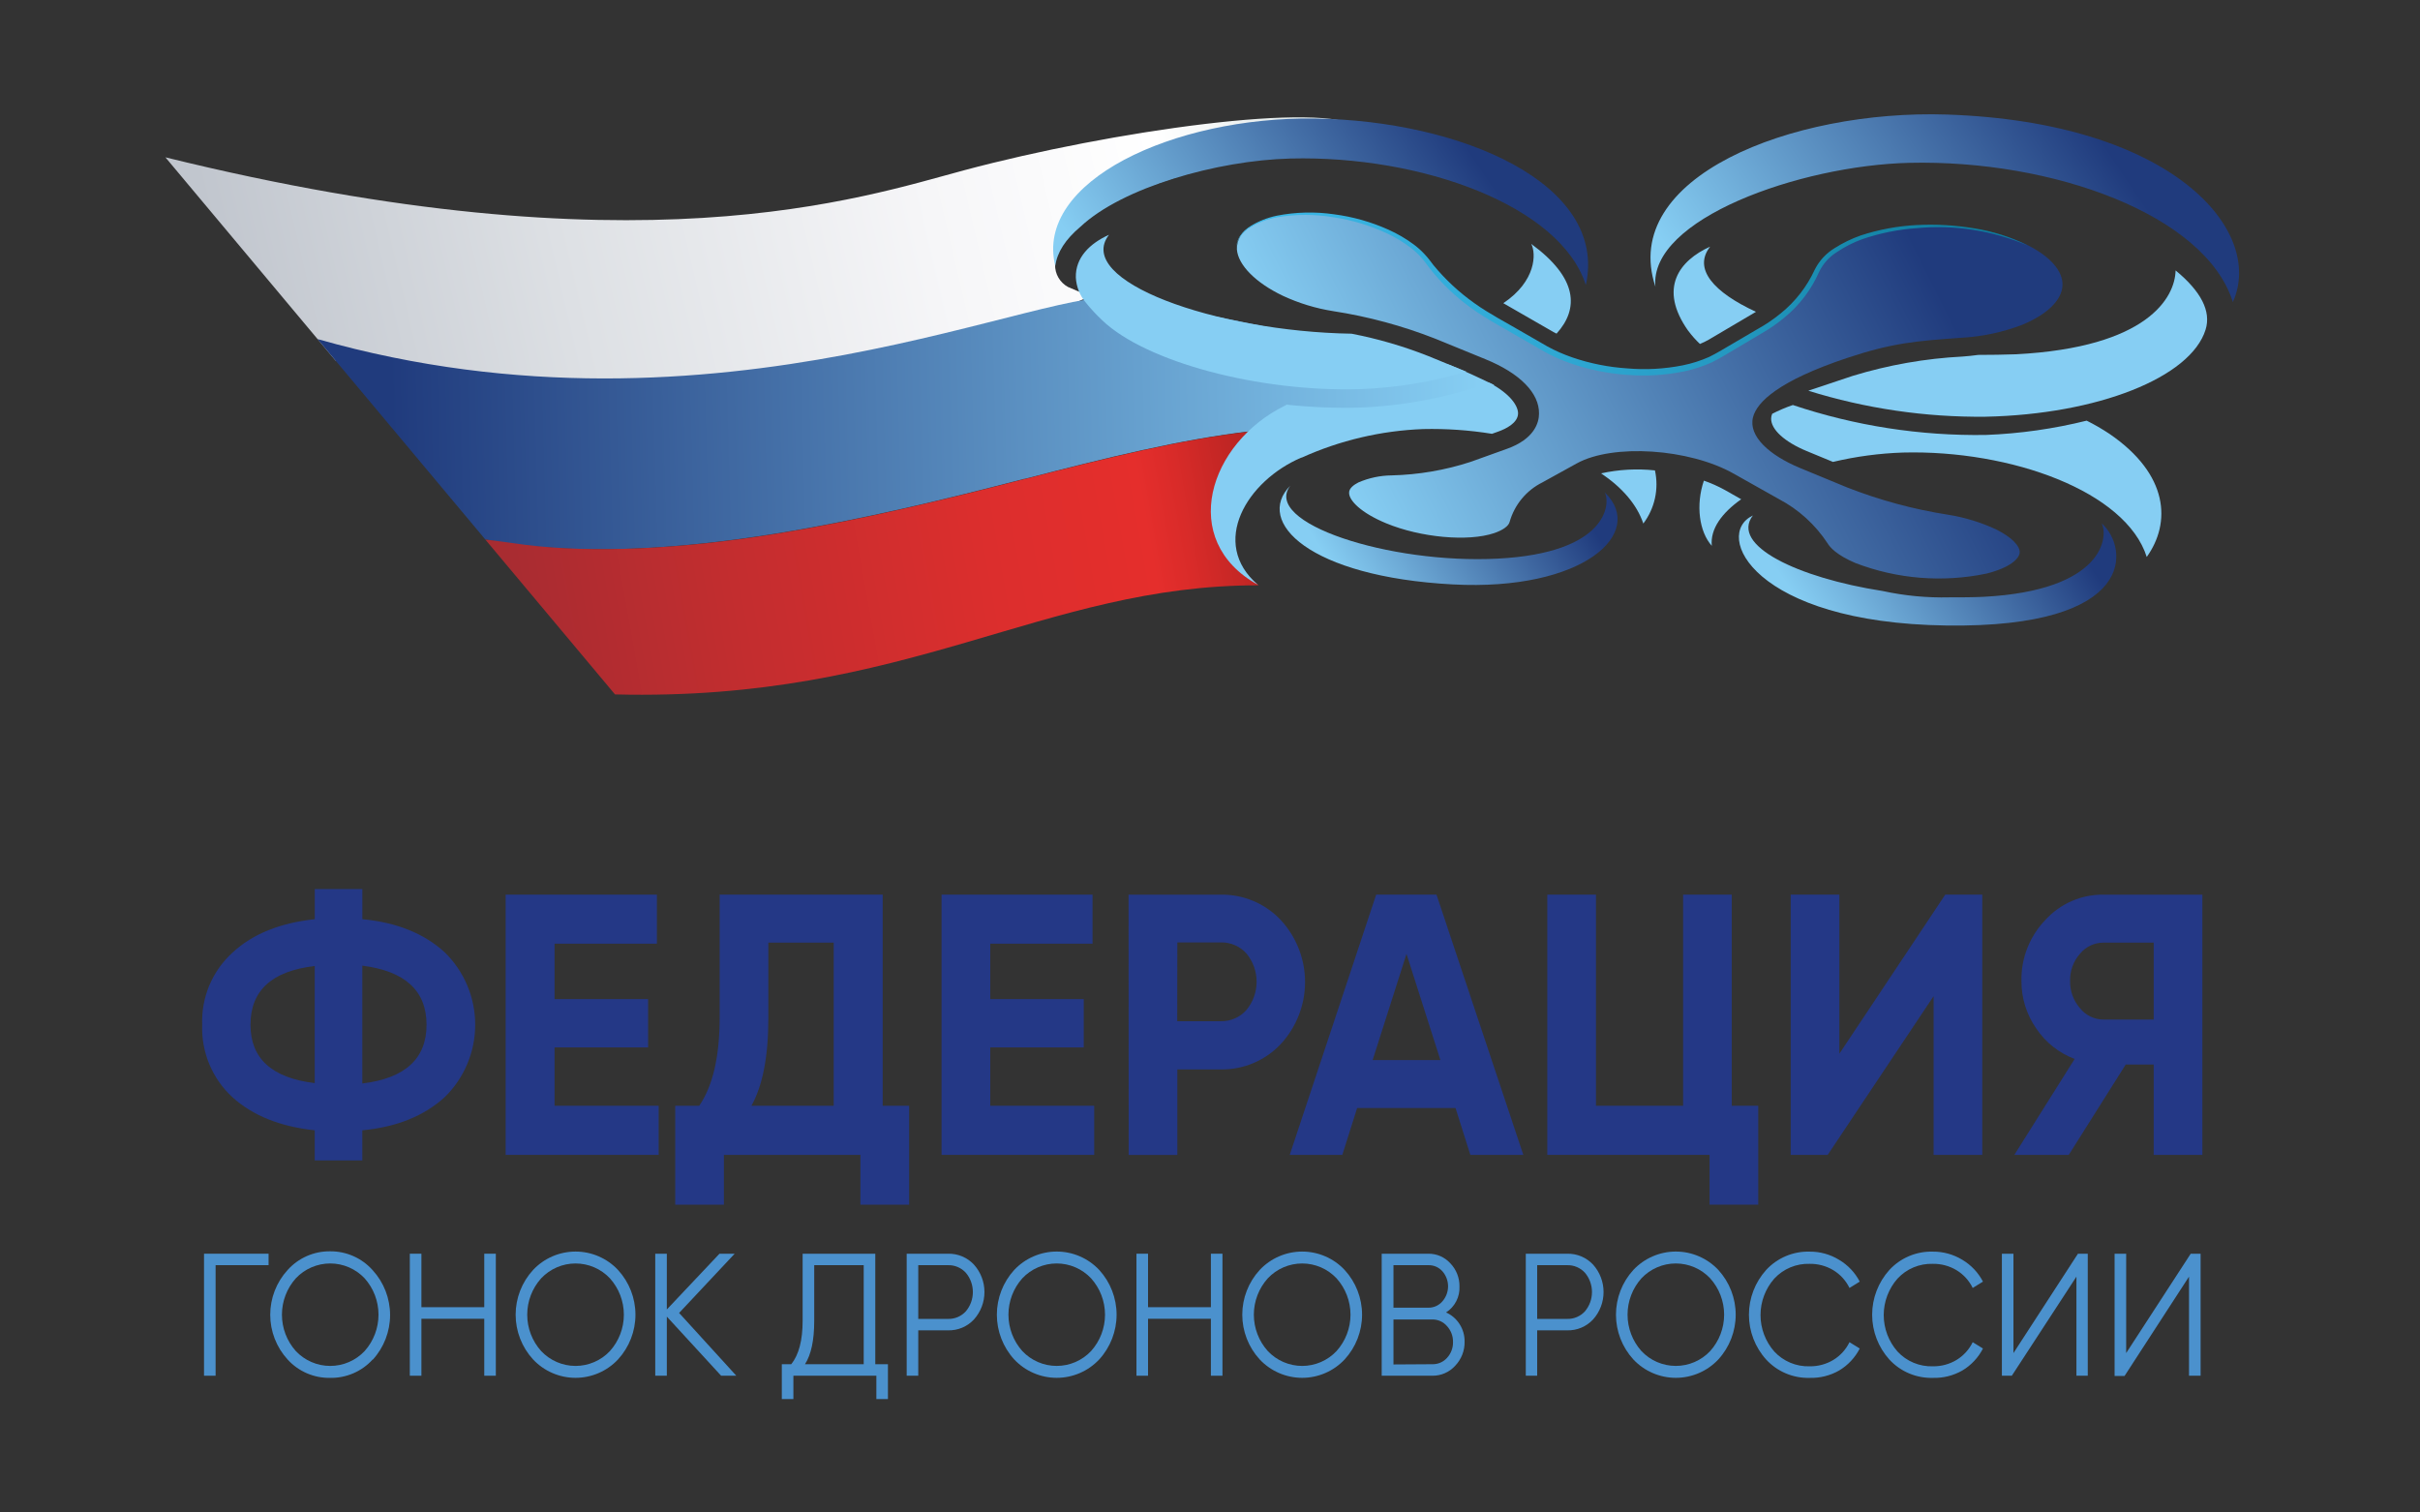 <?xml version="1.0" encoding="UTF-8"?> <svg xmlns="http://www.w3.org/2000/svg" width="160" height="100" viewBox="0 0 160 100" fill="none"><rect x="0" y="0" width="160" height="100" fill="#333333" stroke="none"/><g clip-path="url(#clip0_2468_36)"><path d="M23.954 74.732V76.724H20.808V74.732C18.52 74.487 16.707 73.757 15.368 72.544C14.708 71.938 14.187 71.195 13.842 70.368C13.497 69.541 13.335 68.649 13.368 67.753C13.334 66.86 13.496 65.97 13.842 65.146C14.189 64.322 14.711 63.584 15.372 62.983C16.695 61.756 18.508 61.019 20.812 60.774V58.782H23.958V60.774C26.215 60.983 28.028 61.711 29.398 62.958C30.037 63.582 30.545 64.327 30.892 65.15C31.239 65.973 31.418 66.858 31.418 67.751C31.418 68.644 31.239 69.528 30.892 70.352C30.545 71.175 30.037 71.92 29.398 72.544C28.025 73.791 26.211 74.52 23.954 74.732ZM16.561 67.753C16.561 69.984 17.976 71.27 20.808 71.611V63.87C17.976 64.197 16.561 65.491 16.561 67.753ZM23.954 63.845V71.636C26.785 71.293 28.201 69.998 28.201 67.753C28.201 65.507 26.785 64.205 23.954 63.845Z" fill="#243886"></path><path d="M36.665 69.251V73.109H43.548V76.355H33.431V59.15H43.431V62.393H36.665V66.058H42.849V69.251H36.665Z" fill="#243886"></path><path d="M58.36 59.15V73.109H60.109V79.648H56.887V76.355H47.862V79.648H44.644V73.109H46.23C47.128 71.8 47.579 69.859 47.581 67.284V59.15H58.36ZM49.682 73.109H55.121V62.322H50.799V67.343C50.799 69.845 50.427 71.767 49.682 73.109Z" fill="#243886"></path><path d="M65.473 69.251V73.109H72.343V76.355H62.251V59.15H72.234V62.393H65.473V66.058H71.653V69.251H65.473Z" fill="#243886"></path><path d="M74.615 59.151H80.711C81.452 59.139 82.186 59.282 82.869 59.57C83.551 59.858 84.165 60.285 84.674 60.824C85.709 61.94 86.285 63.406 86.285 64.929C86.285 66.451 85.709 67.918 84.674 69.033C84.166 69.573 83.551 70 82.869 70.288C82.187 70.576 81.452 70.719 80.711 70.707H77.841V76.36H74.623L74.615 59.151ZM77.833 67.519H80.711C81.032 67.525 81.351 67.462 81.645 67.333C81.94 67.203 82.202 67.011 82.414 66.77C82.846 66.245 83.082 65.587 83.082 64.908C83.082 64.228 82.846 63.57 82.414 63.046C82.201 62.807 81.938 62.617 81.644 62.49C81.35 62.363 81.031 62.301 80.711 62.309H77.841L77.833 67.519Z" fill="#243886"></path><path d="M100.715 76.355H97.213L96.234 73.259H89.728L88.749 76.355H85.272L90.987 59.15H94.975L100.715 76.355ZM92.992 63.067L90.753 70.088H95.234L92.992 63.067Z" fill="#243886"></path><path d="M114.498 59.15V73.109H116.247V79.648H113.029V76.355H102.301V59.15H105.519V73.109H111.28V59.15H114.498Z" fill="#243886"></path><path d="M131.059 76.355H127.841V65.862L120.841 76.355H118.393V59.15H121.611V69.669L128.611 59.15H131.059V76.355Z" fill="#243886"></path><path d="M139.08 59.151H145.611V76.356H142.393V70.381H140.544L136.778 76.356H133.18L137.167 70.013C136.131 69.624 135.243 68.92 134.628 68C133.984 67.078 133.642 65.979 133.649 64.854C133.635 64.11 133.767 63.371 134.04 62.679C134.312 61.987 134.718 61.355 135.234 60.82C135.721 60.286 136.315 59.861 136.978 59.573C137.641 59.285 138.357 59.141 139.08 59.151ZM139.08 67.41H142.393V62.322H139.08C138.781 62.322 138.486 62.387 138.216 62.514C137.946 62.642 137.708 62.828 137.519 63.059C137.082 63.553 136.849 64.194 136.866 64.854C136.851 65.515 137.084 66.159 137.519 66.657C137.706 66.892 137.943 67.082 138.213 67.212C138.483 67.342 138.779 67.41 139.08 67.41Z" fill="#243886"></path><path d="M17.757 82.891V83.648H14.255V90.958H13.489V82.891H17.757Z" fill="#4B91CD"></path><path d="M24.645 89.879C24.289 90.272 23.853 90.584 23.367 90.795C22.88 91.005 22.354 91.11 21.824 91.1C21.296 91.109 20.772 91.005 20.287 90.795C19.802 90.585 19.368 90.274 19.013 89.883C18.275 89.075 17.866 88.021 17.866 86.927C17.866 85.833 18.275 84.779 19.013 83.971C19.366 83.576 19.8 83.261 20.285 83.047C20.77 82.834 21.294 82.726 21.824 82.732C22.357 82.727 22.884 82.837 23.371 83.053C23.858 83.27 24.292 83.588 24.645 83.987C25.382 84.795 25.791 85.85 25.791 86.944C25.791 88.037 25.382 89.092 24.645 89.9V89.879ZM19.557 89.326C19.849 89.637 20.201 89.884 20.593 90.053C20.984 90.223 21.406 90.31 21.833 90.31C22.259 90.31 22.681 90.223 23.073 90.053C23.464 89.884 23.817 89.637 24.109 89.326C24.699 88.665 25.025 87.809 25.025 86.922C25.025 86.036 24.699 85.18 24.109 84.519C23.817 84.208 23.464 83.961 23.073 83.792C22.681 83.623 22.259 83.535 21.833 83.535C21.406 83.535 20.984 83.623 20.593 83.792C20.201 83.961 19.849 84.208 19.557 84.519C18.966 85.18 18.64 86.036 18.64 86.922C18.64 87.809 18.966 88.665 19.557 89.326Z" fill="#4B91CD"></path><path d="M32.017 82.891H32.782V90.958H32.017V87.192H27.862V90.958H27.096V82.891H27.862V86.427H32.017V82.891Z" fill="#4B91CD"></path><path d="M40.862 89.879C40.502 90.263 40.067 90.57 39.584 90.779C39.1 90.989 38.579 91.097 38.052 91.097C37.526 91.097 37.005 90.989 36.521 90.779C36.038 90.57 35.603 90.263 35.243 89.879C34.503 89.072 34.092 88.017 34.092 86.923C34.092 85.828 34.503 84.773 35.243 83.967C35.603 83.582 36.038 83.276 36.521 83.066C37.005 82.857 37.526 82.749 38.052 82.749C38.579 82.749 39.1 82.857 39.584 83.066C40.067 83.276 40.502 83.582 40.862 83.967C41.602 84.773 42.013 85.828 42.013 86.923C42.013 88.017 41.602 89.072 40.862 89.879ZM35.778 89.326C36.07 89.637 36.422 89.884 36.814 90.053C37.205 90.222 37.626 90.31 38.052 90.31C38.478 90.31 38.9 90.222 39.291 90.053C39.682 89.884 40.035 89.637 40.326 89.326C40.919 88.666 41.247 87.81 41.247 86.923C41.247 86.035 40.919 85.179 40.326 84.519C40.035 84.209 39.682 83.961 39.291 83.792C38.9 83.623 38.478 83.536 38.052 83.536C37.626 83.536 37.205 83.623 36.814 83.792C36.422 83.961 36.07 84.209 35.778 84.519C35.185 85.179 34.858 86.035 34.858 86.923C34.858 87.81 35.185 88.666 35.778 89.326Z" fill="#4B91CD"></path><path d="M48.682 90.958H47.678L44.088 87.05V90.958H43.322V82.891H44.088V86.577L47.569 82.891H48.573L44.9 86.807L48.682 90.958Z" fill="#4B91CD"></path><path d="M57.87 90.197H58.707V92.502H57.941V90.958H52.456V92.502H51.69V90.197H52.314C52.816 89.573 53.067 88.615 53.067 87.314V82.891H57.87V90.197ZM53.222 90.197H57.105V83.648H53.833V87.335C53.833 88.615 53.628 89.565 53.222 90.197Z" fill="#4B91CD"></path><path d="M62.682 82.891C63.003 82.884 63.322 82.944 63.617 83.069C63.913 83.194 64.179 83.38 64.397 83.615C64.842 84.113 65.088 84.757 65.088 85.425C65.088 86.092 64.842 86.737 64.397 87.234C64.179 87.469 63.913 87.656 63.617 87.781C63.322 87.905 63.003 87.966 62.682 87.958H60.711V90.958H59.946V82.891H62.682ZM62.682 87.201C62.903 87.207 63.122 87.165 63.325 87.078C63.527 86.991 63.709 86.862 63.858 86.699C64.158 86.342 64.322 85.891 64.322 85.425C64.322 84.959 64.158 84.507 63.858 84.151C63.709 83.987 63.527 83.858 63.325 83.772C63.122 83.685 62.903 83.643 62.682 83.649H60.711V87.201H62.682Z" fill="#4B91CD"></path><path d="M72.678 89.879C72.317 90.263 71.882 90.57 71.398 90.779C70.915 90.989 70.393 91.097 69.866 91.097C69.339 91.097 68.818 90.989 68.334 90.779C67.85 90.57 67.415 90.263 67.054 89.879C66.317 89.071 65.908 88.016 65.908 86.922C65.908 85.829 66.317 84.774 67.054 83.966C67.415 83.582 67.85 83.275 68.334 83.066C68.818 82.856 69.339 82.748 69.866 82.748C70.393 82.748 70.915 82.856 71.398 83.066C71.882 83.275 72.317 83.582 72.678 83.966C73.415 84.774 73.824 85.829 73.824 86.922C73.824 88.016 73.415 89.071 72.678 89.879ZM67.59 89.326C67.882 89.637 68.234 89.884 68.625 90.053C69.016 90.222 69.438 90.309 69.864 90.309C70.29 90.309 70.712 90.222 71.103 90.053C71.494 89.884 71.846 89.637 72.138 89.326C72.731 88.666 73.059 87.81 73.059 86.922C73.059 86.035 72.731 85.179 72.138 84.519C71.846 84.208 71.494 83.961 71.103 83.792C70.712 83.623 70.29 83.535 69.864 83.535C69.438 83.535 69.016 83.623 68.625 83.792C68.234 83.961 67.882 84.208 67.59 84.519C67 85.18 66.674 86.036 66.674 86.922C66.674 87.809 67 88.665 67.59 89.326Z" fill="#4B91CD"></path><path d="M80.059 82.891H80.824V90.958H80.059V87.192H75.904V90.958H75.138V82.891H75.904V86.427H80.059V82.891Z" fill="#4B91CD"></path><path d="M88.904 89.879C88.544 90.263 88.109 90.57 87.625 90.779C87.142 90.989 86.621 91.097 86.094 91.097C85.567 91.097 85.046 90.989 84.563 90.779C84.08 90.57 83.644 90.263 83.284 89.879C82.544 89.072 82.134 88.017 82.134 86.923C82.134 85.828 82.544 84.773 83.284 83.967C83.644 83.582 84.08 83.276 84.563 83.066C85.046 82.857 85.567 82.749 86.094 82.749C86.621 82.749 87.142 82.857 87.625 83.066C88.109 83.276 88.544 83.582 88.904 83.967C89.644 84.773 90.054 85.828 90.054 86.923C90.054 88.017 89.644 89.072 88.904 89.879ZM83.82 89.326C84.112 89.637 84.464 89.884 84.855 90.053C85.246 90.222 85.668 90.31 86.094 90.31C86.52 90.31 86.942 90.222 87.333 90.053C87.724 89.884 88.076 89.637 88.368 89.326C88.961 88.666 89.289 87.81 89.289 86.923C89.289 86.035 88.961 85.179 88.368 84.519C88.076 84.209 87.724 83.961 87.333 83.792C86.942 83.623 86.52 83.536 86.094 83.536C85.668 83.536 85.246 83.623 84.855 83.792C84.464 83.961 84.112 84.209 83.82 84.519C83.227 85.179 82.899 86.035 82.899 86.923C82.899 87.81 83.227 88.666 83.82 89.326Z" fill="#4B91CD"></path><path d="M95.607 86.774C95.973 86.936 96.283 87.203 96.498 87.54C96.723 87.887 96.839 88.293 96.833 88.707C96.844 89.3 96.62 89.873 96.209 90.301C96.018 90.511 95.785 90.678 95.525 90.792C95.264 90.905 94.983 90.962 94.699 90.958H91.352V82.891H94.435C94.709 82.888 94.981 82.942 95.232 83.052C95.483 83.162 95.708 83.324 95.891 83.527C96.286 83.937 96.502 84.486 96.494 85.055C96.51 85.394 96.437 85.731 96.281 86.033C96.125 86.335 95.893 86.591 95.607 86.774ZM94.448 83.649H92.13V86.46H94.448C94.622 86.461 94.794 86.424 94.952 86.352C95.11 86.279 95.251 86.174 95.364 86.042C95.606 85.767 95.74 85.413 95.74 85.046C95.74 84.679 95.606 84.325 95.364 84.05C95.249 83.921 95.108 83.819 94.95 83.749C94.792 83.68 94.62 83.646 94.448 83.649ZM94.699 90.197C94.881 90.202 95.063 90.167 95.23 90.095C95.398 90.022 95.548 89.915 95.67 89.778C95.935 89.492 96.077 89.114 96.067 88.724C96.073 88.337 95.931 87.963 95.67 87.678C95.55 87.538 95.401 87.426 95.233 87.35C95.065 87.274 94.883 87.236 94.699 87.239H92.13V90.213L94.699 90.197Z" fill="#4B91CD"></path><path d="M103.615 82.891C103.936 82.884 104.255 82.944 104.551 83.069C104.846 83.194 105.112 83.38 105.331 83.615C105.775 84.113 106.021 84.757 106.021 85.425C106.021 86.092 105.775 86.737 105.331 87.234C105.112 87.469 104.846 87.656 104.551 87.781C104.255 87.905 103.936 87.966 103.615 87.958H101.632V90.958H100.879V82.891H103.615ZM103.615 87.201C103.836 87.207 104.055 87.165 104.258 87.078C104.461 86.991 104.642 86.862 104.791 86.699C105.091 86.342 105.255 85.891 105.255 85.425C105.255 84.959 105.091 84.507 104.791 84.151C104.642 83.987 104.461 83.858 104.258 83.772C104.055 83.685 103.836 83.643 103.615 83.649H101.632V87.201H103.615Z" fill="#4B91CD"></path><path d="M113.611 89.879C113.251 90.263 112.815 90.57 112.331 90.779C111.848 90.989 111.326 91.097 110.799 91.097C110.272 91.097 109.751 90.989 109.267 90.779C108.783 90.57 108.348 90.263 107.988 89.879C107.25 89.071 106.841 88.016 106.841 86.922C106.841 85.829 107.25 84.774 107.988 83.966C108.348 83.582 108.783 83.275 109.267 83.066C109.751 82.856 110.272 82.748 110.799 82.748C111.326 82.748 111.848 82.856 112.331 83.066C112.815 83.275 113.251 83.582 113.611 83.966C114.348 84.774 114.757 85.829 114.757 86.922C114.757 88.016 114.348 89.071 113.611 89.879ZM108.523 89.326C108.815 89.637 109.167 89.884 109.558 90.053C109.949 90.222 110.371 90.309 110.797 90.309C111.223 90.309 111.645 90.222 112.036 90.053C112.427 89.884 112.779 89.637 113.071 89.326C113.664 88.666 113.992 87.81 113.992 86.922C113.992 86.035 113.664 85.179 113.071 84.519C112.779 84.208 112.427 83.961 112.036 83.792C111.645 83.623 111.223 83.535 110.797 83.535C110.371 83.535 109.949 83.623 109.558 83.792C109.167 83.961 108.815 84.208 108.523 84.519C107.933 85.18 107.607 86.036 107.607 86.922C107.607 87.809 107.933 88.665 108.523 89.326Z" fill="#4B91CD"></path><path d="M119.644 91.1C119.106 91.115 118.571 91.014 118.076 90.805C117.58 90.596 117.134 90.283 116.77 89.887C116.037 89.075 115.632 88.02 115.632 86.927C115.632 85.833 116.037 84.778 116.77 83.966C117.134 83.57 117.58 83.257 118.076 83.048C118.571 82.839 119.106 82.738 119.644 82.753C120.331 82.747 121.005 82.934 121.59 83.293C122.172 83.636 122.647 84.136 122.958 84.736L122.28 85.155C122.044 84.668 121.672 84.26 121.209 83.979C120.737 83.696 120.195 83.551 119.644 83.56C119.207 83.546 118.772 83.626 118.368 83.795C117.965 83.964 117.602 84.218 117.305 84.54C116.721 85.205 116.398 86.061 116.398 86.948C116.398 87.834 116.721 88.69 117.305 89.355C117.602 89.677 117.965 89.931 118.368 90.1C118.772 90.269 119.207 90.349 119.644 90.335C120.195 90.344 120.737 90.199 121.209 89.916C121.672 89.635 122.044 89.227 122.28 88.74L122.958 89.159C122.65 89.761 122.179 90.264 121.598 90.611C121.005 90.951 120.328 91.121 119.644 91.1Z" fill="#4B91CD"></path><path d="M127.791 91.1C127.253 91.115 126.718 91.014 126.222 90.805C125.726 90.596 125.281 90.283 124.916 89.887C124.184 89.075 123.778 88.02 123.778 86.927C123.778 85.833 124.184 84.778 124.916 83.966C125.281 83.57 125.726 83.257 126.222 83.048C126.718 82.839 127.253 82.738 127.791 82.753C128.478 82.748 129.154 82.935 129.741 83.293C130.321 83.637 130.793 84.137 131.105 84.736L130.427 85.155C130.19 84.668 129.818 84.26 129.356 83.979C128.883 83.696 128.341 83.551 127.791 83.56C127.354 83.546 126.918 83.626 126.515 83.795C126.111 83.964 125.749 84.218 125.452 84.54C124.867 85.205 124.544 86.061 124.544 86.948C124.544 87.834 124.867 88.69 125.452 89.355C125.749 89.677 126.111 89.931 126.515 90.1C126.918 90.269 127.354 90.349 127.791 90.335C128.341 90.344 128.883 90.199 129.356 89.916C129.818 89.635 130.19 89.227 130.427 88.74L131.105 89.159C130.797 89.761 130.325 90.264 129.745 90.611C129.151 90.951 128.475 91.121 127.791 91.1Z" fill="#4B91CD"></path><path d="M137.285 90.958V84.406L133.013 90.958H132.356V82.891H133.121V89.46L137.385 82.891H138.034V90.958H137.285Z" fill="#4B91CD"></path><path d="M144.728 90.958V84.406L140.465 90.975H139.808V82.891H140.573V89.46L144.841 82.891H145.494V90.958H144.728Z" fill="#4B91CD"></path><path d="M70.615 18.975C70.351 18.832 70.131 18.619 69.979 18.359C69.828 18.099 69.751 17.803 69.757 17.502C69.854 16.08 70.289 15.08 70.736 14.808C80.293 9.05 91.929 10.151 89.849 8.44C87.669 6.645 73.448 8.661 63.753 11.255C56.862 13.101 42.155 18.096 10.937 10.402L22.184 23.837C23.226 24 24.163 24.209 25.159 24.385C30.209 25.276 36.782 25.356 43.782 25.222C50.013 25.101 55.121 24.021 60.69 22.896L66.067 22.28C71.946 21.096 69.243 19.628 74.276 19.352C75.322 19.293 77.381 22.745 77.322 22.05C77.201 20.578 72.192 19.72 71.213 19.23L70.615 18.975Z" fill="url(#paint0_linear_2468_36)"></path><path d="M97.812 24.992C97.812 24.992 97.075 24.628 95.849 24.134C95.201 23.875 74.904 19.849 74.41 19.724C69.586 18.519 47.59 29.988 20.996 22.419L32.08 35.661C38.033 36.82 45.017 36.289 51.289 35.28C57.084 34.339 62.615 32.983 67.695 31.665H67.741C73.121 30.268 78.096 29.038 82.728 28.506C83.56 28.381 84.406 28.381 85.239 28.506C85.594 28.586 99.046 25.578 98.782 25.452L97.812 24.992Z" fill="url(#paint1_linear_2468_36)"></path><path d="M85.247 28.519C84.415 28.393 83.569 28.393 82.736 28.519C78.134 29.05 73.147 30.28 67.774 31.669H67.741C62.653 32.987 57.1 34.351 51.297 35.293C45.021 36.31 39.209 36.581 34.724 36.021C33.841 35.912 33.013 35.77 32.088 35.674L40.661 45.912C60.109 46.393 68.912 38.678 83.222 38.699C82.86 38.407 82.53 38.077 82.239 37.715C81.82 37.163 81.381 36.368 81.381 36.004L81.87 33.184C81.795 32.996 85.603 28.598 85.247 28.519Z" fill="url(#paint2_linear_2468_36)"></path><path d="M141.933 36.824C140.561 32.494 132.967 29.736 125.812 29.921C124.254 29.973 122.705 30.18 121.188 30.54L119.444 29.82C117.975 29.209 117.075 28.385 117.101 27.657C117.104 27.553 117.128 27.451 117.172 27.356C117.59 27.146 118.059 26.937 118.536 26.778C122.649 28.157 126.968 28.826 131.306 28.757C133.551 28.67 135.781 28.353 137.962 27.812C138.48 28.071 138.982 28.362 139.465 28.682C143.414 31.381 143.54 34.582 141.933 36.824ZM115.121 33.008L114.013 32.381C113.577 32.143 113.122 31.941 112.653 31.778C112.105 33.398 112.343 35.155 113.176 36.088C113.067 34.962 113.845 33.912 115.121 33.008Z" fill="url(#paint3_linear_2468_36)"></path><path d="M143.841 17.879C145.515 19.256 146.205 20.573 145.824 21.795C144.841 24.963 138.678 27.398 131.272 27.552C127.301 27.594 123.348 27.014 119.557 25.833L122.485 24.854C124.852 24.129 127.298 23.699 129.77 23.573C130.117 23.548 130.456 23.511 130.791 23.465C131.628 23.465 132.464 23.451 133.301 23.423C141.996 22.967 143.803 19.67 143.841 17.879ZM111.623 21.875C111.853 22.186 112.111 22.476 112.393 22.741C112.599 22.657 112.799 22.559 112.992 22.448L116.042 20.649C116.058 20.635 116.077 20.624 116.096 20.615C113.322 19.335 111.912 17.783 113.067 16.306C111.038 17.222 109.615 19.046 111.619 21.875H111.623Z" fill="url(#paint4_linear_2468_36)"></path><path d="M101.239 16.125C104.318 18.381 104.406 20.41 102.912 22.058C102.845 22.025 102.774 21.992 102.711 21.954L99.393 20.046C101.573 18.581 101.569 16.753 101.239 16.125ZM73.322 15.523C72.067 16.088 71.092 17.021 71.13 18.356C71.165 18.964 71.397 19.544 71.791 20.008C72.124 20.422 72.487 20.812 72.874 21.176C75.749 23.929 83.222 25.929 89.916 25.728C92.3 25.642 94.664 25.255 96.95 24.573L94.439 23.544C92.796 22.893 91.096 22.397 89.36 22.063C80.326 21.916 70.983 18.556 73.322 15.523Z" fill="url(#paint5_linear_2468_36)"></path><path d="M92.008 31.431C91.251 31.438 90.502 31.598 89.808 31.899C89.523 32.046 89.184 32.28 89.197 32.59C89.197 33.092 89.979 33.908 91.648 34.598C93.933 35.544 97.067 35.828 98.791 35.247C99.368 35.05 99.745 34.778 99.812 34.502C99.971 33.941 100.245 33.419 100.618 32.97C100.99 32.521 101.452 32.155 101.975 31.895L104.247 30.64C106.628 29.322 111.682 29.648 114.636 31.322L117.611 32.996C118.916 33.682 120.025 34.69 120.833 35.925C120.987 36.184 121.435 36.699 122.674 37.226C125.432 38.284 128.438 38.527 131.33 37.925C132.887 37.54 133.485 36.946 133.531 36.556C133.582 36.105 132.992 35.514 131.996 35.012C130.976 34.535 129.894 34.204 128.782 34.029C126.506 33.673 124.275 33.069 122.13 32.23L119 30.937C116.987 30.1 115.586 28.845 115.9 27.59C116.159 26.569 117.611 25.176 122.117 23.669C125.13 22.665 126.694 22.544 129.703 22.33C131.054 22.254 132.386 21.972 133.653 21.494C135.326 20.812 136.322 19.858 136.364 18.866C136.402 17.937 135.573 16.975 134.084 16.222C130.958 14.627 125.774 14.494 122.527 15.908C121.318 16.435 120.506 17.1 120.184 17.832C119.452 19.453 118.228 20.801 116.686 21.686L113.632 23.485C110.824 25.159 105.452 24.908 102.13 23.004L98.657 21.008C96.984 20.059 95.523 18.778 94.364 17.243C93.623 16.348 92.669 15.655 91.59 15.226C88.531 13.853 84.523 13.753 82.657 15.004C82.387 15.145 82.162 15.358 82.006 15.619C81.851 15.881 81.772 16.181 81.778 16.485C81.853 17.527 83.033 18.703 84.808 19.552C85.87 20.047 86.997 20.391 88.155 20.573C90.465 20.93 92.728 21.542 94.904 22.397L98.209 23.749C100.494 24.678 101.778 25.991 101.753 27.351C101.753 27.941 101.448 29.025 99.636 29.674L97.238 30.535C95.548 31.087 93.786 31.388 92.008 31.431Z" fill="url(#paint6_linear_2468_36)"></path><path d="M109.418 31.101C109.551 31.707 109.552 32.336 109.419 32.942C109.286 33.549 109.023 34.12 108.649 34.615C108.23 33.36 107.243 32.226 105.858 31.297C107.026 31.039 108.229 30.973 109.418 31.101ZM86.046 30.264C88.582 29.115 91.318 28.471 94.1 28.368C95.621 28.334 97.142 28.439 98.644 28.682L99.063 28.532C99.544 28.36 100.356 27.975 100.368 27.335C100.368 26.833 99.862 26.046 98.473 25.306C95.691 26.291 92.774 26.845 89.824 26.95C88.234 26.989 86.644 26.923 85.063 26.753L84.971 26.812C79.925 29.276 77.858 35.72 83.167 38.666C79.95 35.9 82.435 31.791 86.046 30.251V30.264Z" fill="url(#paint7_linear_2468_36)"></path><path d="M134.063 16.234C131.756 15.243 129.236 14.847 126.736 15.084C125.499 15.168 124.278 15.416 123.105 15.82C122.525 16.033 121.973 16.314 121.46 16.657C120.95 16.973 120.539 17.427 120.276 17.966C119.762 19.142 118.976 20.179 117.983 20.992C117.5 21.393 116.982 21.752 116.435 22.063L114.82 23.021C114.276 23.335 113.766 23.669 113.176 23.958C112.592 24.22 111.982 24.419 111.356 24.552C110.109 24.808 108.833 24.886 107.565 24.782C106.298 24.695 105.049 24.441 103.849 24.025C103.247 23.819 102.665 23.56 102.109 23.251L100.481 22.314C99.406 21.678 98.289 21.105 97.259 20.36C96.227 19.617 95.304 18.733 94.519 17.732C94.318 17.481 94.151 17.218 93.946 17.004C93.742 16.778 93.518 16.57 93.276 16.385C92.787 16.011 92.26 15.691 91.703 15.431C90.579 14.904 89.383 14.545 88.155 14.364C86.929 14.157 85.677 14.157 84.452 14.364C83.839 14.471 83.249 14.686 82.711 15C82.442 15.155 82.207 15.363 82.021 15.611C81.836 15.864 81.744 16.173 81.761 16.485C81.732 16.169 81.815 15.851 81.996 15.59C82.179 15.334 82.41 15.116 82.678 14.95C83.216 14.619 83.808 14.386 84.427 14.259C85.668 14.017 86.941 13.986 88.192 14.167C89.447 14.329 90.671 14.676 91.824 15.197C92.404 15.458 92.954 15.78 93.465 16.159C93.723 16.349 93.963 16.563 94.18 16.799C94.41 17.038 94.598 17.301 94.778 17.535C95.565 18.488 96.474 19.332 97.481 20.046C98.481 20.761 99.598 21.331 100.678 21.966L102.297 22.899C102.833 23.193 103.393 23.439 103.971 23.636C105.139 24.035 106.354 24.276 107.586 24.356C108.812 24.462 110.048 24.395 111.255 24.155C111.854 24.035 112.438 23.849 112.996 23.602C113.531 23.343 114.071 23 114.611 22.69L116.23 21.741C116.768 21.442 117.278 21.095 117.753 20.703C118.707 19.928 119.47 18.945 119.983 17.828C120.279 17.24 120.734 16.747 121.297 16.406C121.837 16.062 122.414 15.782 123.017 15.569C124.22 15.174 125.471 14.942 126.736 14.879C127.996 14.815 129.258 14.886 130.502 15.092C131.741 15.284 132.943 15.67 134.063 16.234Z" fill="url(#paint8_linear_2468_36)"></path><path d="M104.849 18.849C103.176 13.603 93.992 10.264 85.326 10.481C80.435 10.607 74.201 12.402 71.444 14.983C70.444 15.82 69.891 16.682 69.77 17.582C68.381 11.983 77.598 7.716 86.904 7.837C96.586 7.958 106.331 12.147 104.849 18.849Z" fill="url(#paint9_linear_2468_36)"></path><path d="M147.628 19.971C145.808 14.197 135.724 10.54 126.222 10.766C118.975 10.945 109.025 14.489 109.448 18.954C107.046 11.732 118.439 7.238 128.72 7.573C143.678 8.075 149.749 15.264 147.628 19.971Z" fill="url(#paint10_linear_2468_36)"></path><path d="M96.058 38.64C86.569 38.134 82.925 34.502 85.314 32.105C83.414 34.561 91.841 37.309 99.046 36.933C106.251 36.556 106.506 33.318 106.096 32.552C108.874 35.23 104.682 39.096 96.058 38.64Z" fill="url(#paint11_linear_2468_36)"></path><path d="M128.67 41.356C115.946 41.176 113.234 35.339 115.895 34.08C114.377 36.054 118.854 38.201 124.473 39.075C125.927 39.391 127.413 39.531 128.9 39.494C129.649 39.494 130.398 39.494 131.134 39.46C139.121 39.042 139.406 35.452 138.95 34.598C140.741 36.18 141.381 41.536 128.67 41.356Z" fill="url(#paint12_linear_2468_36)"></path></g><defs><linearGradient id="paint0_linear_2468_36" x1="16.295" y1="25.729" x2="88.421" y2="8.838" gradientUnits="userSpaceOnUse"><stop stop-color="#C1C6CE"></stop><stop offset="0.3" stop-color="#DDE0E4"></stop><stop offset="0.63" stop-color="#F6F6F8"></stop><stop offset="0.84" stop-color="white"></stop><stop offset="0.9" stop-color="#F3F6F6"></stop><stop offset="1" stop-color="#D6E1E1"></stop></linearGradient><linearGradient id="paint1_linear_2468_36" x1="25.96" y1="32.319" x2="97.977" y2="30.381" gradientUnits="userSpaceOnUse"><stop stop-color="#203B7D"></stop><stop offset="1" stop-color="#86CEF3"></stop></linearGradient><linearGradient id="paint2_linear_2468_36" x1="34.826" y1="44.44" x2="84.1" y2="35.669" gradientUnits="userSpaceOnUse"><stop stop-color="#A82C31"></stop><stop offset="0.29" stop-color="#C32D2F"></stop><stop offset="0.63" stop-color="#DC2E2D"></stop><stop offset="0.84" stop-color="#E52E2C"></stop><stop offset="0.89" stop-color="#D92B29"></stop><stop offset="0.99" stop-color="#B82422"></stop><stop offset="1" stop-color="#B62422"></stop></linearGradient><linearGradient id="paint3_linear_2468_36" x1="114.879" y1="26.926" x2="140.842" y2="39.204" gradientUnits="userSpaceOnUse"><stop offset="1" stop-color="#86CEF3"></stop></linearGradient><linearGradient id="paint4_linear_2468_36" x1="113.171" y1="13.265" x2="143.128" y2="27.432" gradientUnits="userSpaceOnUse"><stop offset="1" stop-color="#86CEF3"></stop></linearGradient><linearGradient id="paint5_linear_2468_36" x1="73.521" y1="12.528" x2="101.337" y2="25.682" gradientUnits="userSpaceOnUse"><stop offset="1" stop-color="#86CEF3"></stop></linearGradient><linearGradient id="paint6_linear_2468_36" x1="126.79" y1="16.558" x2="90.312" y2="34.881" gradientUnits="userSpaceOnUse"><stop stop-color="#203B7D"></stop><stop offset="1" stop-color="#86CEF3"></stop></linearGradient><linearGradient id="paint7_linear_2468_36" x1="82.136" y1="27.891" x2="106.411" y2="39.371" gradientUnits="userSpaceOnUse"><stop offset="1" stop-color="#86CEF3"></stop></linearGradient><linearGradient id="paint8_linear_2468_36" x1="126.925" y1="4.23" x2="88.452" y2="27.778" gradientUnits="userSpaceOnUse"><stop stop-color="#0C7A9A"></stop><stop offset="1" stop-color="#3FBDEE"></stop></linearGradient><linearGradient id="paint9_linear_2468_36" x1="96.965" y1="9.647" x2="76.101" y2="23.671" gradientUnits="userSpaceOnUse"><stop stop-color="#203B7D"></stop><stop offset="1" stop-color="#86CEF3"></stop></linearGradient><linearGradient id="paint10_linear_2468_36" x1="139.169" y1="9.583" x2="116.078" y2="25.105" gradientUnits="userSpaceOnUse"><stop stop-color="#203B7D"></stop><stop offset="1" stop-color="#86CEF3"></stop></linearGradient><linearGradient id="paint11_linear_2468_36" x1="101.947" y1="29.942" x2="88.943" y2="38.686" gradientUnits="userSpaceOnUse"><stop stop-color="#203B7D"></stop><stop offset="1" stop-color="#86CEF3"></stop></linearGradient><linearGradient id="paint12_linear_2468_36" x1="134.447" y1="31.792" x2="120.036" y2="41.477" gradientUnits="userSpaceOnUse"><stop stop-color="#203B7D"></stop><stop offset="1" stop-color="#86CEF3"></stop></linearGradient><clipPath id="clip0_2468_36"><rect width="140" height="85.837" fill="white" transform="translate(10 7)"></rect></clipPath></defs></svg> 